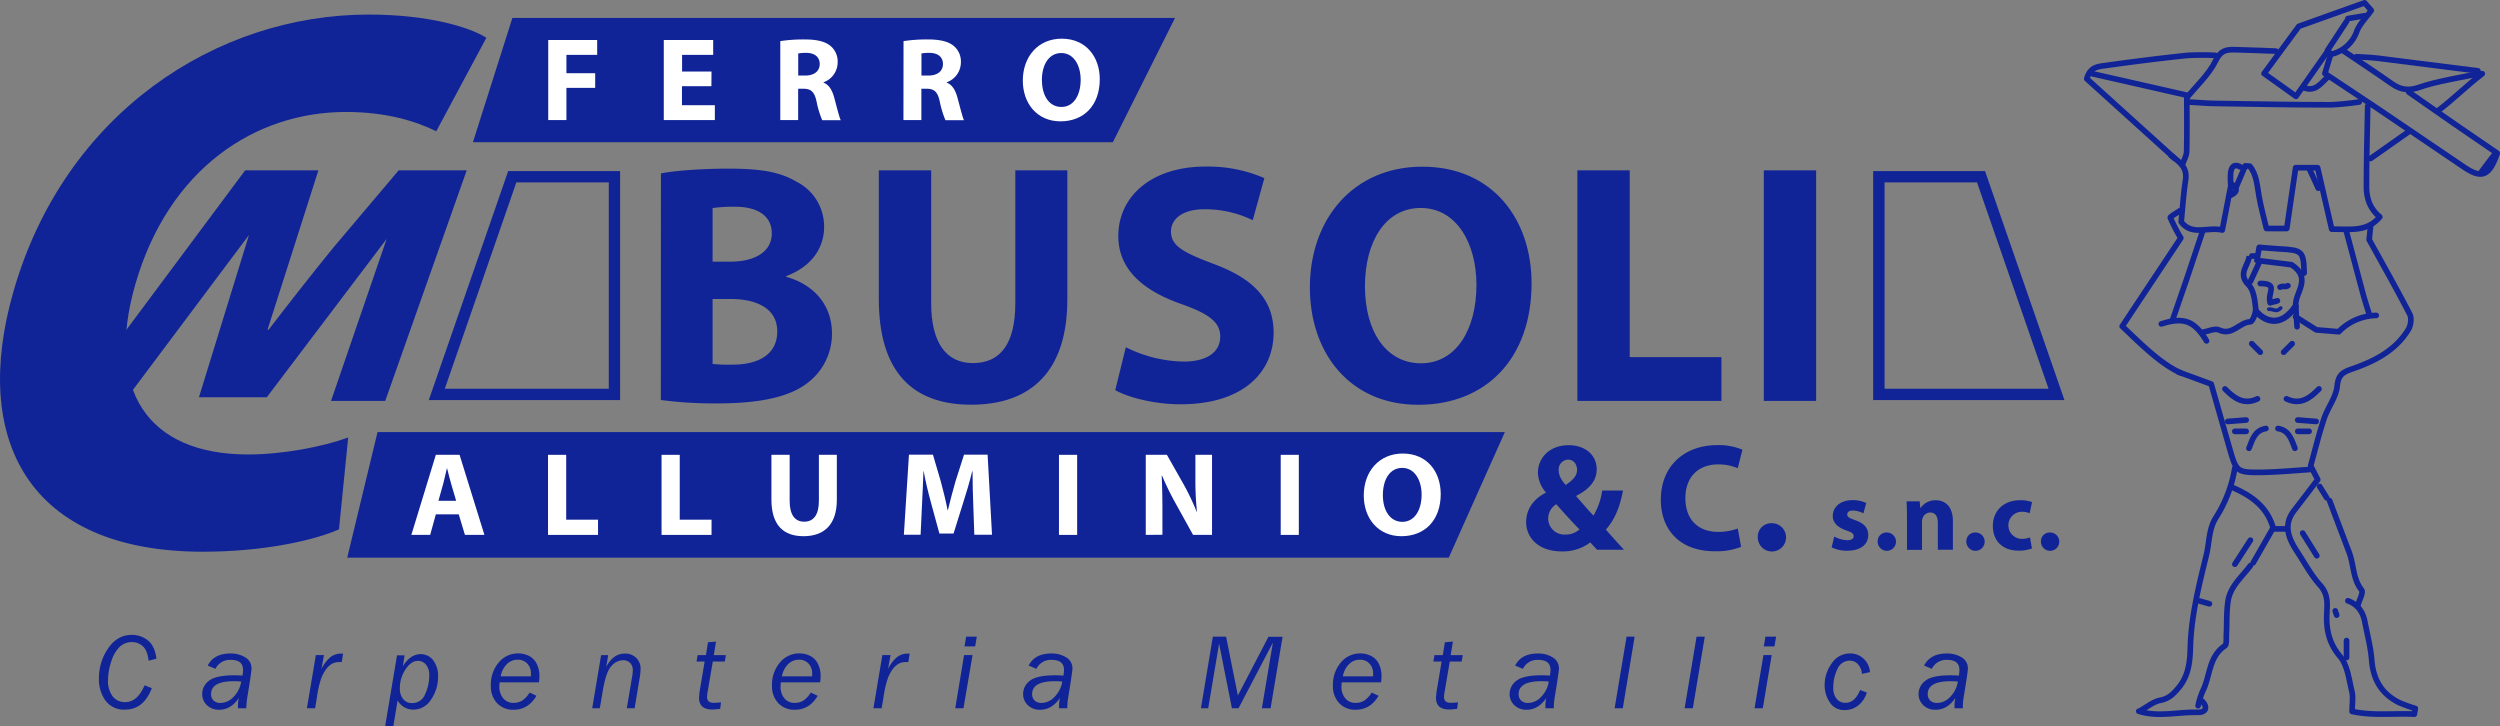 <svg id="Livello_1" data-name="Livello 1" xmlns="http://www.w3.org/2000/svg" viewBox="0 0 884.28 256.86"><rect x="0" y="0" width="884.28" height="256.86" fill="#808080" stroke="none"/><defs><style>.cls-1,.cls-2,.cls-3{fill:none;stroke:#102497;stroke-linecap:round;stroke-linejoin:round;}.cls-1{stroke-width:2px;}.cls-2{stroke-width:1.31px;}.cls-3{stroke-width:2.21px;}.cls-4{fill:#102497;}.cls-5{fill:#fff;}</style></defs><path class="cls-1" d="M838.48,80.07c-.12,1.19-.24,2.38-.47,4.72,4.4,8,9.55,17.08,14.35,26.34.72,1.38.38,4-.47,5.38-4.56,7.51-12,11.26-19.93,14-3.18,1.09-4.88,2-5.26,6s-3.33,7.6-4.65,11.55c-1.85,5.56-3.23,11.27-4.75,16.71l2.51,4.87c-2.86,3.74-5.58,7.33-8.33,10.9-4,5.13-2,9.87,1,14.49,2.63,4,4.94,8.36,8.11,11.9,2.73,3,2.66,6,2.45,9.61-.33,5.72.58,10.85,4.7,15.7,2.61,3.08,3.1,8.08,4.15,12.32.5,2.06.08,4.34.08,7.09,7.62,1.62,14.82.58,22,.95l.36-2a52.43,52.43,0,0,1-5.82-2.13c-6.12-3.06-9.07-8.1-9.61-14.95-.35-4.54-1.55-9-2.41-13.51-.68-3.53-2.47-6.22-6-7.5"/><path class="cls-1" d="M771,74.57c-1.16.83-3.45,2.09-3.32,2.43a60.75,60.75,0,0,0,3.7,7.19c-6.53,9.83-13.54,20.38-20.73,31.22,6,5.66,13.57,13.4,20.73,16.48"/><path class="cls-1" d="M834.48,36.07a99.16,99.16,0,0,1-10,1c-13.33,0-26.66-.26-40-.47-3.33,0-6.66-.31-10-.48"/><path class="cls-1" d="M783.48,19.57a97.87,97.87,0,0,0-10,.05Q759.21,21.14,745,23.15c-2.53.36-5.73.34-6.87,4.74,5.8,5.26,25.14,22.72,31.16,28.18"/><path class="cls-1" d="M876.48,25.07c-11.83-1.5-23.66-3-35.5-4.48-2.48-.31-5-.35-7.5-.52"/><path class="cls-1" d="M770.48,131.57l11.65,4.28c2.18,7.61,4.28,14.91,6.35,22.22,2.54,9,2.53,9.11,12,9,5.51-.1,11-.63,16.5-1"/><path class="cls-1" d="M790.48,165.57A46.59,46.59,0,0,1,783.85,183c-2.65,4.17-2.32,8.71-3.38,13.08-2.63,10.87-5.42,21.64-5.72,33-.12,4.7-.55,9.85-4.11,14.14-1.95,2.35-3.55,3.91-6.63,4.51-2.3.45-4.36,2.19-6.53,3.36"/><path class="cls-1" d="M824,177.07q3.51,9.26,7,18.5c1.61,4.29,1.18,9.19,4.33,13.14.7.88-.83,3.53-1.33,5.36"/><path class="cls-1" d="M852,32.57c5.5,3.83,11,7.68,16.51,11.49,5,3.45,10,6.86,14.79,10.13-2.78,8.19-5.53,9.14-11.8,4.88q-15.48-10.51-31-21C834.42,34,828.32,30,822.35,26l2.09-7c0,.05-.46-.45-1.17-1.17L830,7.57"/><path class="cls-1" d="M796,200.07c-3,4-7.11,7.32-7.91,12.51-.61,3.93-.39,8-.6,12-.07,1.34.17,3.39-.56,3.88-5.79,3.91-5.11,10.86-7.88,16.14a28.26,28.26,0,0,0-1.55,5"/><path class="cls-1" d="M815,96.57c-.2-7.68-.62-8.08-8.49-8.51-2.49-.14-5-.38-7.4-.57-.31,1.74-.51,2.9-.81,4.62l12.25,1.53c7.39,4.87,1.21,9.77,1.46,14.43.13,2.5.33,5,.49,7.5"/><path class="cls-1" d="M825,19.07a12.5,12.5,0,0,0,8.63-8c1-2.59,3.21-4.72,5.12-7.39L836.37,1,813.14,9.31,800.83,26l11.29,8.07L823,18.57"/><path class="cls-1" d="M829,18.07c5.67,3.83,11.4,7.58,17,11.53,3.25,2.3,6.15,2.59,10.09,1.16C860.93,29,871.8,27.07,877,26.07"/><path class="cls-1" d="M779,248.07c2.11,2.31,1,4-1.49,3.89-7-.23-14,1.85-21-.39"/><path class="cls-1" d="M779,82.07c-1.83,5.5-3.64,11-5.5,16.5-1.64,4.84-3.33,9.67-5,14.5"/><path class="cls-1" d="M740,26.07l33.5,7.61c0,7.56.1,13.72-.06,19.89,0,1.51-.94,3-1.44,4.5"/><path class="cls-1" d="M798,90.57c-.83,0-2.39-.06-2.39,0-.29,3.32-4.26,6.26-.28,10.16,1.84,1.81,2.22,5.46,2.53,8.35.16,1.57-1.14,4.72-1.86,4.74-3.92.14-6.4,5.11-11.07,2.9-1.51-.71-3.93.51-5.93.84"/><path class="cls-1" d="M837.48,37.57c-.16,9.5-.45,19-.44,28.5,0,4,1.17,7.76,4.72,10.66-4.54,5.47-10.5,4.26-17,4.33-1.7-7.42-3.32-14.51-5-21.74H812c-1.05,7.2-2.08,14.22-3.14,21.5h-7.2c-.83-3.54-1.9-7.37-2.6-11.26s-.8-7.72-3.27-10.78l-1.63-.11L791,66.07"/><path class="cls-1" d="M790,172.57c6.49,2.85,11.9,6.77,14,14"/><path class="cls-1" d="M789,69.07c2.25-1.07,2.79-2.36.2-4.09-1,5.22-2,10.47-3.16,16.38-5.28-1.2-10.7,2.18-14.52-2.86.52-5.26.79-10.13,1.55-14.92.7-4.44-2.25-6.36-5.07-8.51"/><path class="cls-1" d="M830,82.07c2,7.5,4,15,6,22.5.59,2.18,1.32,4.33,2,6.5"/><path class="cls-1" d="M878,26.07c-6,4.67-9.5,8.33-15.5,13"/><path class="cls-1" d="M812,112.07l7.31,4.61,7.93.66a19.1,19.1,0,0,1,13.26-5.77"/><path class="cls-1" d="M805,18.07c-4.83-.17-9.66-.37-14.5-.49-3-.07-5,.22-6.78,3.85-2.36,4.89-6.72,8.81-10.22,13.14"/><path class="cls-1" d="M852,46.57l-13.5,9.5"/><path class="cls-1" d="M787,137.57c3.2,3.25,6.6,5.85,11.5,3.5"/><path class="cls-1" d="M808.48,187.07h-4.64c-2.57,4.5-4.71,8.25-6.86,12"/><path class="cls-1" d="M796,191.07q-2.75,4.25-5.5,8.5"/><path class="cls-1" d="M801.48,151.57c-4,.66-4.77,4-6,7"/><path class="cls-2" d="M802.51,109.37c1.86-.11,2.56,1.26,4.19-.42"/><path class="cls-3" d="M798.28,110.4c2.11,2.43,7.94,6.38,13.72-2.08"/><path class="cls-1" d="M823,27.57c-2.23,2.15-4.19,4.93-8,3.5"/><path class="cls-1" d="M805.54,106.4c-1,.35-1.43.3-2.56.7-1.06-3.66,3.13-6.83-3.5-6.83"/><path class="cls-1" d="M814.48,188.57q2.5,4,5,8"/><path class="cls-1" d="M792.48,59.07c-2.26-1.26-3.17,0-3.46,2a28.08,28.08,0,0,0,0,4"/><path class="cls-1" d="M882,55.07l-4.5,6"/><path class="cls-1" d="M799,93.07l-3,6.5"/><path class="cls-1" d="M794.48,148.57l-6.5.5"/><path class="cls-1" d="M817,60.07l3,6.5"/><path class="cls-1" d="M764.48,114.57c8.21-2.67,11.85-.82,16,6"/><path class="cls-1" d="M836.48,5.57l-6,1"/><path class="cls-1" d="M830,226.57v6"/><path class="cls-1" d="M790.48,152.57h4"/><path class="cls-1" d="M820.25,137.57c-3.19,3.25-6.59,5.85-11.5,3.5"/><path class="cls-1" d="M805.75,151.57c4,.66,4.78,4,6,7"/><path class="cls-1" d="M812.75,148.57l6.5.5"/><path class="cls-1" d="M816.75,152.57h-4"/><path class="cls-1" d="M820.48,172.07c.84,1.33,1.67,2.67,2.5,4"/><path class="cls-1" d="M796.48,121.57l3,3"/><path class="cls-1" d="M810.76,121.57l-3,3"/><path class="cls-1" d="M778,212.57l3.5,1"/><path class="cls-1" d="M809.26,101.07c-1.33.67-1.44-.17-2.78.5"/><path class="cls-1" d="M826,216.07c.17.5.34,1,.5,1.5"/><path class="cls-4" d="M233.78,61.34c4.84-1,14.64-1.69,23.84-1.69,11.25,0,18.15,1.09,24.08,4.6a17.74,17.74,0,0,1,9.8,16c0,7.26-4.24,14-13.43,17.42v.25c9.32,2.54,16.21,9.56,16.21,20.08a21.76,21.76,0,0,1-8.47,17.31c-5.93,4.71-15.85,7.38-32.06,7.38a143.57,143.57,0,0,1-20-1.21Zm18.27,31.22h6.05c9.68,0,14.89-4,14.89-10s-4.72-9.44-13.07-9.44a50.85,50.85,0,0,0-7.87.48Zm0,36.18a58.78,58.78,0,0,0,7.14.24c8.35,0,15.73-3.14,15.73-11.73,0-8.23-7.38-11.5-16.58-11.5h-6.29Z"/><path class="cls-4" d="M329.37,60.25v47c0,14,5.32,21.18,14.76,21.18,9.68,0,15-6.78,15-21.18V60.25h18.39V106c0,25.17-12.71,37.15-34,37.15-20.57,0-32.67-11.37-32.67-37.39V60.25Z"/><path class="cls-4" d="M398.22,122.81a47,47,0,0,0,20.45,5.08c8.47,0,12.94-3.51,12.94-8.83,0-5.08-3.87-8-13.67-11.49-13.55-4.72-22.38-12.23-22.38-24.08,0-13.92,11.61-24.57,30.85-24.57A49.9,49.9,0,0,1,447.22,63l-4.11,14.88a38.85,38.85,0,0,0-17.06-3.87c-8,0-11.86,3.63-11.86,7.86,0,5.21,4.6,7.51,15.13,11.5,14.39,5.32,21.17,12.83,21.17,24.32C450.49,131.4,440,143,417.58,143c-9.32,0-18.52-2.42-23.11-5Z"/><path class="cls-4" d="M541.73,100.18c0,26.75-16.22,43-40.06,43-24.2,0-38.35-18.27-38.35-41.5,0-24.45,15.6-42.72,39.68-42.72C528.05,58.92,541.73,77.68,541.73,100.18Zm-58.93,1.09c0,16,7.5,27.23,19.84,27.23s19.6-11.86,19.6-27.71c0-14.64-7-27.23-19.72-27.23C490.06,73.56,482.8,85.42,482.8,101.27Z"/><path class="cls-4" d="M557.94,60.25h18.51v66.07h32.43v15.49H557.94Z"/><path class="cls-4" d="M642.39,60.25v81.56H623.88V60.25Z"/><polygon class="cls-4" points="133.54 152.83 122.82 197.25 512.44 197.25 532.29 152.83 133.54 152.83"/><path class="cls-5" d="M154.16,181.93l-2,7.27H145.5l8.66-28.32h8.4l8.78,28.32h-6.89l-2.19-7.27Zm7.18-4.79-1.76-6c-.51-1.68-1-3.78-1.43-5.46h-.09c-.42,1.68-.84,3.83-1.3,5.46l-1.68,6Z"/><path class="cls-5" d="M193.84,160.88h6.43v22.94h11.26v5.38H193.84Z"/><path class="cls-5" d="M234,160.88h6.43v22.94h11.25v5.38H234Z"/><path class="cls-5" d="M279.31,160.88v16.3c0,4.88,1.85,7.35,5.13,7.35s5.21-2.35,5.21-7.35v-16.3H296v15.88c0,8.74-4.41,12.9-11.8,12.9-7.14,0-11.34-3.95-11.34-13v-15.8Z"/><path class="cls-5" d="M344.25,178.36c-.13-3.4-.25-7.52-.25-11.64h-.13c-.88,3.62-2.06,7.65-3.15,11l-3.44,11h-5l-3-11c-.92-3.32-1.89-7.35-2.56-11.05h-.08c-.17,3.83-.3,8.19-.51,11.72l-.5,10.76h-5.92l1.8-28.32H330l2.77,9.46c.88,3.27,1.77,6.8,2.4,10.12h.12c.8-3.28,1.77-7,2.69-10.17l3-9.41h8.35l1.56,28.32h-6.26Z"/><path class="cls-5" d="M381,160.88V189.2h-6.43V160.88Z"/><path class="cls-5" d="M405.27,189.2V160.88h7.48l5.88,10.38a82,82,0,0,1,4.62,9.7h.13a104.91,104.91,0,0,1-.55-11.8v-8.28h5.88V189.2H422l-6.05-10.93a102.92,102.92,0,0,1-4.91-10l-.13,0c.17,3.74.25,7.73.25,12.35v8.53Z"/><path class="cls-5" d="M459.41,160.88V189.2H453V160.88Z"/><path class="cls-5" d="M509.6,174.75c0,9.28-5.63,14.91-13.9,14.91s-13.32-6.34-13.32-14.41c0-8.48,5.42-14.83,13.78-14.83C504.86,160.42,509.6,166.93,509.6,174.75Zm-20.46.37c0,5.55,2.61,9.46,6.89,9.46s6.81-4.12,6.81-9.62c0-5.09-2.44-9.46-6.85-9.46S489.14,169.62,489.14,175.12Z"/><path class="cls-4" d="M564.89,194.44c-.76-.81-1.52-1.62-2.38-2.59a16,16,0,0,1-10,3.19c-8.8,0-12.69-5.24-12.69-10.32,0-4.8,2.75-8.26,6.91-10.42v-.22a11,11,0,0,1-2.75-7c0-4.59,3.62-9.61,10.91-9.61,5.61,0,9.88,3.3,9.88,8.53,0,3.68-2.16,6.81-7.18,9.35l-.06.21c2.11,2.32,4.32,5,6.1,6.81a23.75,23.75,0,0,0,3.08-8.86h7.35c-1,5.51-2.81,10.21-6.05,13.82,2.05,2.33,4.16,4.7,6.42,7.13Zm-6.21-7.18c-2.27-2.27-5.24-5.56-8.21-8.91a6,6,0,0,0-2.86,5,5.71,5.71,0,0,0,6,5.73A7.34,7.34,0,0,0,558.68,187.26Zm-7.35-20.95c0,1.83.87,3.45,2.49,5.24,2.64-1.84,4-3.24,4-5.35,0-1.73-1-3.62-3.19-3.62A3.45,3.45,0,0,0,551.33,166.31Z"/><path class="cls-4" d="M615.86,193.42a23.57,23.57,0,0,1-9.34,1.56c-12.58,0-19.06-7.83-19.06-18.2,0-12.42,8.85-19.33,19.87-19.33a21.57,21.57,0,0,1,9,1.62l-1.67,6.54a17.63,17.63,0,0,0-6.91-1.35c-6.54,0-11.61,3.94-11.61,12,0,7.29,4.32,11.88,11.66,11.88a20.54,20.54,0,0,0,6.86-1.19Z"/><path class="cls-4" d="M621.75,190.07a4.74,4.74,0,0,1,4.86-5,5,5,0,1,1-4.86,5Z"/><path class="cls-4" d="M648.79,189.79a10.47,10.47,0,0,0,4.59,1.29c1.61,0,2.27-.56,2.27-1.43s-.52-1.3-2.52-2c-3.53-1.19-4.9-3.12-4.86-5.15,0-3.18,2.73-5.6,7-5.6a11.63,11.63,0,0,1,4.84,1l-1,3.68a8.4,8.4,0,0,0-3.71-1c-1.3,0-2,.52-2,1.4s.66,1.22,2.76,2c3.26,1.12,4.62,2.76,4.66,5.28,0,3.19-2.52,5.53-7.42,5.53a12.1,12.1,0,0,1-5.53-1.19Z"/><path class="cls-4" d="M664.16,191.61a3.08,3.08,0,0,1,3.15-3.26,3.24,3.24,0,1,1-3.15,3.26Z"/><path class="cls-4" d="M674.52,182.79c0-2.14-.07-4-.14-5.47H679l.24,2.35h.11a6.27,6.27,0,0,1,5.28-2.73c3.5,0,6.13,2.31,6.13,7.35v10.15h-5.32V185c0-2.21-.77-3.71-2.7-3.71a2.83,2.83,0,0,0-2.69,2,3.67,3.67,0,0,0-.21,1.33v9.87h-5.32Z"/><path class="cls-4" d="M695.52,191.61a3.08,3.08,0,0,1,3.15-3.26,3.24,3.24,0,1,1-3.15,3.26Z"/><path class="cls-4" d="M718.72,194a13,13,0,0,1-4.76.77c-5.53,0-9.06-3.36-9.06-8.75,0-5,3.43-9.1,9.8-9.1a12.34,12.34,0,0,1,4.06.67l-.84,3.95a7.32,7.32,0,0,0-3-.52,4.8,4.8,0,0,0,.11,9.59,8.05,8.05,0,0,0,3-.53Z"/><path class="cls-4" d="M721.91,191.61a3.08,3.08,0,0,1,3.15-3.26,3.24,3.24,0,1,1-3.15,3.26Z"/><polygon class="cls-4" points="167.28 50.3 181.24 6.34 415.62 6.34 393.64 50.3 167.28 50.3"/><path class="cls-5" d="M193.92,14.16h17.31v5.25H200.35v6.47h10.17v5.21H200.35V42.47h-6.43Z"/><path class="cls-5" d="M251.63,30.5H241.22v6.72h11.63v5.25H234.79V14.16h17.47v5.25h-11v5.88h10.41Z"/><path class="cls-5" d="M276,14.54a55.69,55.69,0,0,1,8.53-.59c4.2,0,7.14.63,9.15,2.23a7.17,7.17,0,0,1,2.61,5.92,7.51,7.51,0,0,1-5,7v.13c2,.8,3.07,2.69,3.78,5.29.88,3.19,1.76,6.89,2.31,8h-6.55a34.23,34.23,0,0,1-2-6.59c-.75-3.53-2-4.5-4.58-4.54h-1.93V42.47H276Zm6.34,12.18h2.52c3.19,0,5.08-1.6,5.08-4.07s-1.76-3.91-4.7-3.95a15.46,15.46,0,0,0-2.9.21Z"/><path class="cls-5" d="M319.59,14.54a55.55,55.55,0,0,1,8.52-.59c4.2,0,7.14.63,9.16,2.23a7.17,7.17,0,0,1,2.61,5.92,7.52,7.52,0,0,1-5,7v.13c2,.8,3.06,2.69,3.78,5.29.88,3.19,1.76,6.89,2.31,8h-6.56a35.3,35.3,0,0,1-2-6.59c-.76-3.53-2-4.5-4.58-4.54h-1.93V42.47h-6.34Zm6.34,12.18h2.52c3.19,0,5.08-1.6,5.08-4.07s-1.76-3.91-4.7-3.95a15.37,15.37,0,0,0-2.9.21Z"/><path class="cls-5" d="M389,28c0,9.29-5.63,14.92-13.9,14.92s-13.32-6.35-13.32-14.41c0-8.49,5.42-14.83,13.78-14.83C384.23,13.7,389,20.21,389,28Zm-20.45.38c0,5.55,2.6,9.45,6.89,9.45s6.8-4.11,6.8-9.62c0-5.08-2.44-9.45-6.85-9.45S368.52,22.9,368.52,28.4Z"/><path class="cls-4" d="M55.34,233l-2.77.69c-.28-2.46-1-4.17-2.08-5.13a5.66,5.66,0,0,0-3.84-1.44,6.1,6.1,0,0,0-4.38,1.75,12.19,12.19,0,0,0-2.94,5.19,20.87,20.87,0,0,0-1.12,6.46,9,9,0,0,0,1.67,5.83,5.37,5.37,0,0,0,4.4,2q4.34,0,6.85-5.95l2.56,1Q50.84,251,44.2,251a8.11,8.11,0,0,1-6.83-3.11A12.66,12.66,0,0,1,35,239.9a18.38,18.38,0,0,1,3.24-10.55q3.24-4.78,8.36-4.78a8.9,8.9,0,0,1,5.77,2Q54.8,228.58,55.34,233Z"/><path class="cls-4" d="M87.13,250.53H84.18c0-.38,0-.7,0-.95a11,11,0,0,1,.33-2.73q-2.83,4.2-7,4.2a6,6,0,0,1-4.31-1.61,5.37,5.37,0,0,1-1.68-4,5.76,5.76,0,0,1,2.41-4.65q2.42-1.94,9-1.93c.39,0,1.34,0,2.84.11a12.91,12.91,0,0,0,.2-2q0-3.56-4.32-3.56a5.65,5.65,0,0,0-5.44,3.17l-2.74-1.16q2.22-4.28,8-4.27a9.6,9.6,0,0,1,5.34,1.4,4.44,4.44,0,0,1,2.15,4c0,.69-.47,3.94-1.43,9.76a26.08,26.08,0,0,0-.37,3.47C87.07,249.84,87.09,250.11,87.13,250.53Zm-1.81-9.46c-.89-.08-1.74-.12-2.56-.12q-8.1,0-8.1,4.57a3,3,0,0,0,.88,2.26,3.35,3.35,0,0,0,2.45.86,6.5,6.5,0,0,0,4.62-2.14A9.9,9.9,0,0,0,85.32,241.07Z"/><path class="cls-4" d="M111.46,250.53h-2.9l3.16-18.82h2.87l-.89,4.93a12.77,12.77,0,0,1,3.14-4.17,6.14,6.14,0,0,1,3.89-1.29h.63l-.48,3-.7,0a5.44,5.44,0,0,0-2.81.65,7.12,7.12,0,0,0-2,1.84,14.9,14.9,0,0,0-1.65,3,33.81,33.81,0,0,0-1.58,6.74Z"/><path class="cls-4" d="M139.13,256.86h-2.9l4.2-25.07h2.68l-.61,3.88c1.75-2.86,3.85-4.29,6.32-4.29a5.49,5.49,0,0,1,4.37,2.12,9,9,0,0,1,1.76,5.9,14,14,0,0,1-2.46,8,7.36,7.36,0,0,1-6.26,3.6,6.27,6.27,0,0,1-5.59-3.25Zm6.65-8.17a4.81,4.81,0,0,0,4.56-3.09,15.42,15.42,0,0,0,1.48-6.7,5.62,5.62,0,0,0-1.17-3.84,3.69,3.69,0,0,0-2.85-1.31c-1.58,0-3,1-4.36,3a11.83,11.83,0,0,0-2,6.73,5.79,5.79,0,0,0,1.18,3.8A3.87,3.87,0,0,0,145.78,248.69Z"/><path class="cls-4" d="M189.75,246.11q-2.9,4.94-8.13,4.94a7.66,7.66,0,0,1-5.78-2.32,8.63,8.63,0,0,1-2.23-6.27,12,12,0,0,1,2.78-8.1,8.74,8.74,0,0,1,6.9-3.24,8.39,8.39,0,0,1,3.78.87,6.14,6.14,0,0,1,2.73,2.72,9.71,9.71,0,0,1,1,4.5,16.06,16.06,0,0,1-.17,2.15H176.74a13.4,13.4,0,0,0-.11,1.47A6.27,6.27,0,0,0,178,247a4.58,4.58,0,0,0,3.68,1.61,5.81,5.81,0,0,0,2.88-.72,8.91,8.91,0,0,0,2.78-2.94Zm-12.64-6.88H187.8c0-.4,0-.69,0-.89a5,5,0,0,0-1.3-3.63,4.45,4.45,0,0,0-3.38-1.36,5.3,5.3,0,0,0-4,1.74A7.9,7.9,0,0,0,177.11,239.23Z"/><path class="cls-4" d="M224.47,250.53h-2.76l1.82-10.82a18,18,0,0,0,.31-2.69,3.58,3.58,0,0,0-.91-2.48,3.32,3.32,0,0,0-2.62-1,5.49,5.49,0,0,0-4,2q-1.91,2-3,8.24l-1.15,6.74h-2.69l3.15-18.8h2.5l-.69,4.18c1.62-3.14,3.82-4.72,6.6-4.72a5.49,5.49,0,0,1,4,1.52,5.23,5.23,0,0,1,1.55,4,19.19,19.19,0,0,1-.31,3Z"/><path class="cls-4" d="M252.12,234l-1.73,10.18a16.78,16.78,0,0,0-.3,2.34c0,1.39.79,2.08,2.38,2.08a24.79,24.79,0,0,0,2.56-.19l-.29,2.32-.54.06c-1,.11-1.78.17-2.27.17q-4.67,0-4.67-4.14a27.79,27.79,0,0,1,.48-3.9l1.5-8.92h-2.87l.39-2.27h2.94l.73-4.54,2.84-.26-.78,4.8h4.27l-.39,2.27Z"/><path class="cls-4" d="M289.22,246.11q-2.89,4.94-8.13,4.94a7.66,7.66,0,0,1-5.78-2.32,8.64,8.64,0,0,1-2.24-6.27,12,12,0,0,1,2.79-8.1,8.72,8.72,0,0,1,6.9-3.24,8.32,8.32,0,0,1,3.77.87,6.14,6.14,0,0,1,2.73,2.72,9.59,9.59,0,0,1,1,4.5,16.06,16.06,0,0,1-.17,2.15H276.21a11.29,11.29,0,0,0-.11,1.47,6.27,6.27,0,0,0,1.35,4.18,4.56,4.56,0,0,0,3.68,1.61,5.81,5.81,0,0,0,2.88-.72,8.9,8.9,0,0,0,2.77-2.94Zm-12.64-6.88h10.69c0-.4,0-.69,0-.89a5,5,0,0,0-1.29-3.63,4.47,4.47,0,0,0-3.38-1.36,5.3,5.3,0,0,0-4,1.74A7.9,7.9,0,0,0,276.58,239.23Z"/><path class="cls-4" d="M311.84,250.53h-2.9l3.16-18.82H315l-.9,4.93a12.64,12.64,0,0,1,3.15-4.17,6.1,6.1,0,0,1,3.89-1.29h.63l-.49,3-.7,0a5.44,5.44,0,0,0-2.81.65,7.25,7.25,0,0,0-2,1.84,14.9,14.9,0,0,0-1.65,3,34,34,0,0,0-1.57,6.74Z"/><path class="cls-4" d="M340.79,250.53h-2.91L341,231.71H344Zm4.14-21.9h-3.77l.58-3.43h3.76Z"/><path class="cls-4" d="M377.55,250.53H374.6c0-.38,0-.7,0-.95a10.53,10.53,0,0,1,.34-2.73q-2.85,4.2-7.06,4.2a6,6,0,0,1-4.31-1.61,5.37,5.37,0,0,1-1.68-4,5.78,5.78,0,0,1,2.41-4.65q2.42-1.94,9-1.93c.4,0,1.34,0,2.84.11a11.92,11.92,0,0,0,.21-2c0-2.37-1.45-3.56-4.33-3.56a5.64,5.64,0,0,0-5.43,3.17l-2.75-1.16q2.22-4.28,8-4.27a9.65,9.65,0,0,1,5.34,1.4,4.46,4.46,0,0,1,2.15,4q0,1-1.43,9.76a24.85,24.85,0,0,0-.38,3.47C377.49,249.84,377.51,250.11,377.55,250.53Zm-1.81-9.46q-1.33-.12-2.55-.12-8.12,0-8.11,4.57a3,3,0,0,0,.88,2.26,3.37,3.37,0,0,0,2.45.86A6.46,6.46,0,0,0,373,246.5,9.83,9.83,0,0,0,375.74,241.07Z"/><path class="cls-4" d="M449.42,250.53h-3.08l3.9-23.25-12.16,23.25h-2.34l-4.53-22.88-3.85,22.88h-2.58L429,225.2h4.68L437.85,246l10.81-20.75h5Z"/><path class="cls-4" d="M487.61,246.11q-2.89,4.94-8.12,4.94a7.65,7.65,0,0,1-5.78-2.32,8.6,8.6,0,0,1-2.24-6.27,12.05,12.05,0,0,1,2.78-8.1,8.76,8.76,0,0,1,6.91-3.24,8.38,8.38,0,0,1,3.77.87,6.14,6.14,0,0,1,2.73,2.72,9.59,9.59,0,0,1,1,4.5,15.92,15.92,0,0,1-.16,2.15H474.61a11.58,11.58,0,0,0-.12,1.47,6.27,6.27,0,0,0,1.36,4.18,4.56,4.56,0,0,0,3.67,1.61,5.82,5.82,0,0,0,2.89-.72,8.9,8.9,0,0,0,2.77-2.94ZM475,239.23h10.68c0-.4,0-.69,0-.89a5,5,0,0,0-1.3-3.63,4.43,4.43,0,0,0-3.37-1.36,5.27,5.27,0,0,0-4,1.74A7.82,7.82,0,0,0,475,239.23Z"/><path class="cls-4" d="M512.8,234l-1.73,10.18a15.78,15.78,0,0,0-.31,2.34c0,1.39.8,2.08,2.38,2.08a24.94,24.94,0,0,0,2.57-.19l-.3,2.32-.54.06c-1,.11-1.78.17-2.26.17q-4.68,0-4.68-4.14a28.28,28.28,0,0,1,.49-3.9l1.49-8.92H507l.39-2.27h2.94l.74-4.54,2.84-.26-.78,4.8h4.26L517,234Z"/><path class="cls-4" d="M549.63,250.53h-3c0-.38,0-.7,0-.95a10.53,10.53,0,0,1,.34-2.73q-2.85,4.2-7,4.2a6,6,0,0,1-4.32-1.61,5.37,5.37,0,0,1-1.68-4,5.78,5.78,0,0,1,2.41-4.65q2.42-1.94,9-1.93c.4,0,1.34,0,2.84.11a11.92,11.92,0,0,0,.21-2q0-3.56-4.33-3.56a5.65,5.65,0,0,0-5.43,3.17l-2.75-1.16q2.22-4.28,8-4.27a9.62,9.62,0,0,1,5.34,1.4,4.46,4.46,0,0,1,2.15,4q0,1-1.43,9.76a24.46,24.46,0,0,0-.37,3.47C549.58,249.84,549.59,250.11,549.63,250.53Zm-1.81-9.46q-1.34-.12-2.55-.12-8.12,0-8.11,4.57a3,3,0,0,0,.88,2.26,3.39,3.39,0,0,0,2.45.86,6.46,6.46,0,0,0,4.62-2.14A9.77,9.77,0,0,0,547.82,241.07Z"/><path class="cls-4" d="M578.19,225.2,574,250.53h-2.89l4.23-25.33Z"/><path class="cls-4" d="M603,225.2l-4.23,25.33h-2.9l4.23-25.33Z"/><path class="cls-4" d="M623.52,250.53H620.6l3.15-18.82h2.92Zm4.13-21.9h-3.77l.58-3.43h3.77Z"/><path class="cls-4" d="M661.44,237.74l-2.84.62a5.71,5.71,0,0,0-1.47-3.47,3.83,3.83,0,0,0-2.81-1.21,4.7,4.7,0,0,0-4.41,3,14.58,14.58,0,0,0-1.46,6.47,6,6,0,0,0,1.22,4.07,3.91,3.91,0,0,0,3.07,1.38q3.36,0,5.2-4.53l2.37.89a9.19,9.19,0,0,1-3,4.54,7.59,7.59,0,0,1-4.83,1.66,5.93,5.93,0,0,1-5.28-2.74,10.77,10.77,0,0,1-1.8-6.05,13,13,0,0,1,2.49-7.72,7.67,7.67,0,0,1,6.54-3.51A6.83,6.83,0,0,1,659.2,233,7.16,7.16,0,0,1,661.44,237.74Z"/><path class="cls-4" d="M694.33,250.53h-3c0-.38,0-.7,0-.95a11,11,0,0,1,.33-2.73q-2.84,4.2-7.05,4.2a6,6,0,0,1-4.31-1.61,5.37,5.37,0,0,1-1.68-4,5.76,5.76,0,0,1,2.41-4.65q2.41-1.94,9-1.93c.39,0,1.34,0,2.84.11a12.91,12.91,0,0,0,.2-2q0-3.56-4.32-3.56a5.65,5.65,0,0,0-5.44,3.17l-2.74-1.16q2.22-4.28,8-4.27a9.6,9.6,0,0,1,5.34,1.4,4.44,4.44,0,0,1,2.15,4c0,.69-.47,3.94-1.43,9.76a24.46,24.46,0,0,0-.37,3.47C694.27,249.84,694.29,250.11,694.33,250.53Zm-1.81-9.46c-.89-.08-1.74-.12-2.56-.12q-8.1,0-8.1,4.57a3,3,0,0,0,.88,2.26,3.35,3.35,0,0,0,2.45.86,6.5,6.5,0,0,0,4.62-2.14A9.9,9.9,0,0,0,692.52,241.07Z"/><path class="cls-4" d="M699.29,64.51l25.31,73h-58v-73h32.73m2.84-4H662.56v81h67.66l-28.09-81Z"/><path class="cls-4" d="M215.33,64.51v73h-58l25.31-73h32.73m4-4H179.75l-28.08,81h67.66v-81Z"/><path class="cls-4" d="M119.9,187.23c-8.52,3.82-26.39,7.92-48.12,7.92-61.73,0-82.12-39.64-67-92.13C22.85,40.15,76.37,5.15,130.42,5.15c20.93,0,35.56,4.38,41.62,8.21L154.31,46.43c-7.19-3.55-17.64-6.83-31.95-6.83-32.06,0-62.7,20-74.5,61-10.61,36.91,3.9,60.15,39.93,60.15,12.18,0,26.48-2.74,35.37-6Z"/><path class="cls-4" d="M94.62,116.64H95c7.25-9.44,15.67-20.21,23.09-29.28L141,60.26h24.08l-28.82,81.55H117.09l19.67-57.3-42.39,56h-24l17.7-57.4-44,58.73H25.94L86.71,60.26h25.91Z"/></svg>